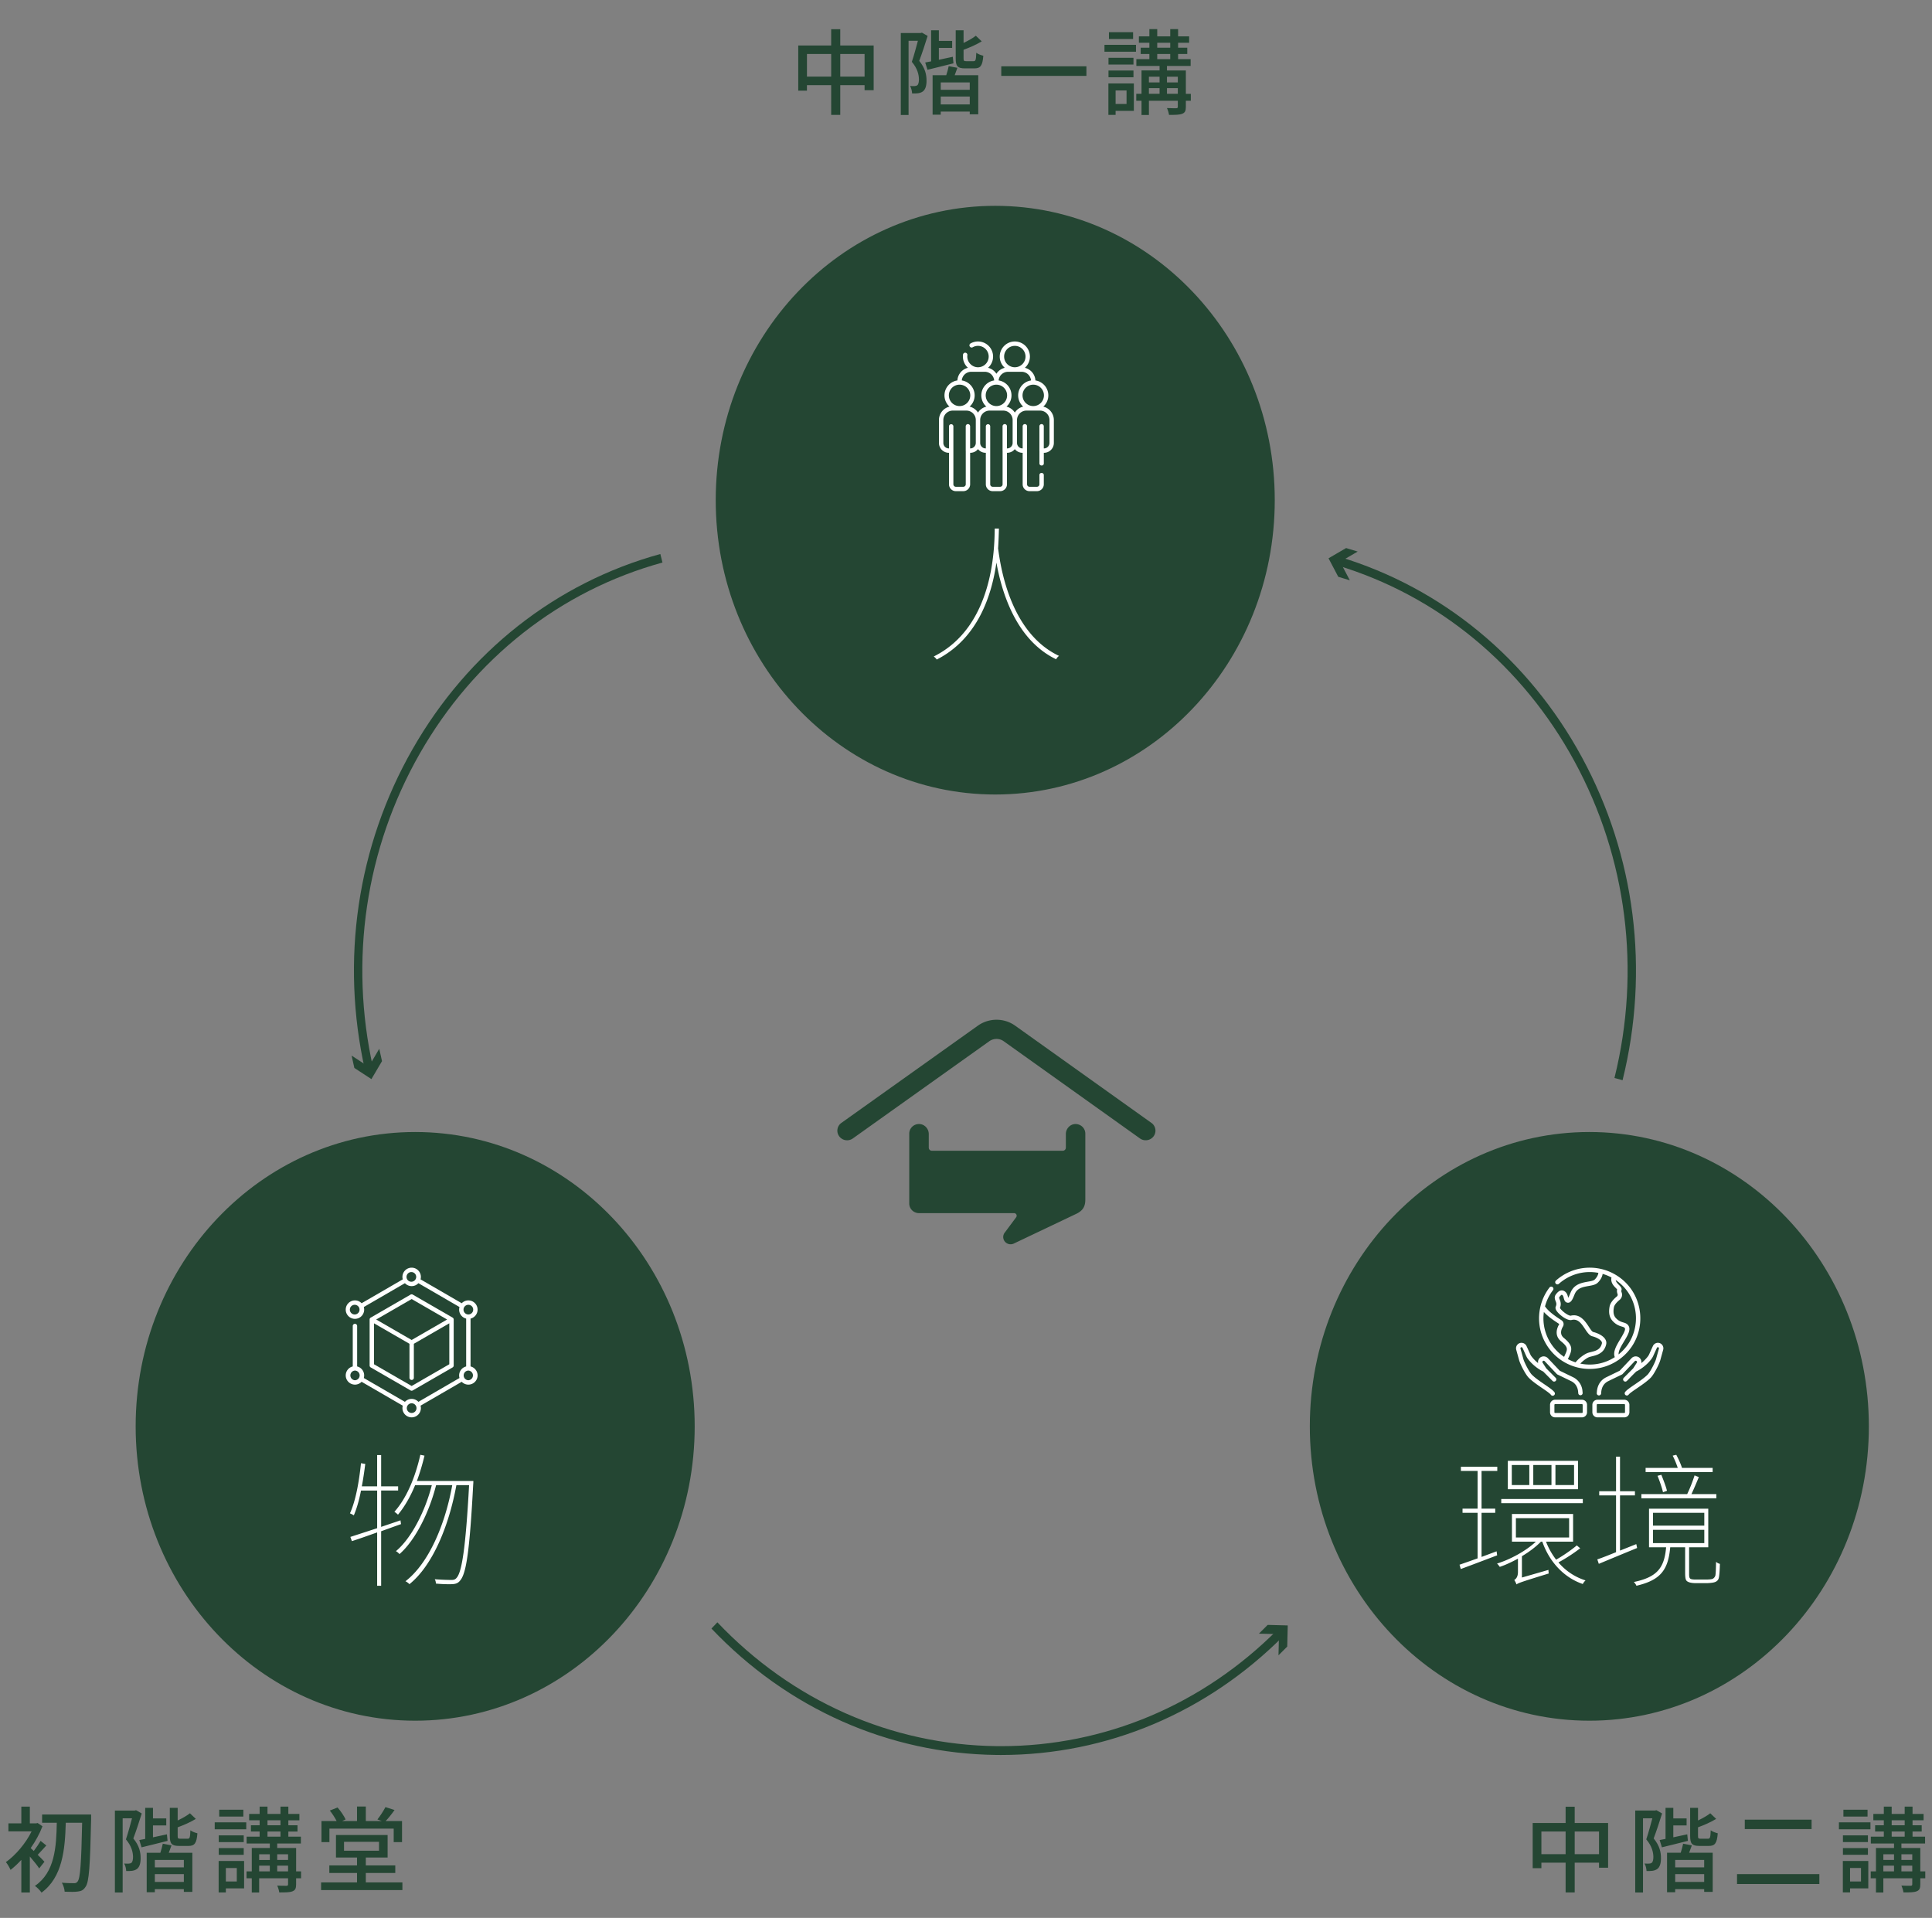 <?xml version="1.0" encoding="UTF-8"?>
<svg xmlns="http://www.w3.org/2000/svg" width="413" height="410" fill="none" viewBox="0 0 413 410">
  <rect x="0" y="0" width="413" height="410" fill="#808080" stroke="none"/>
  <path fill="#244633" d="M212.752 169.848c32.999 0 59.751-28.172 59.751-62.924 0-34.752-26.752-62.924-59.751-62.924-33 0-59.752 28.172-59.752 62.924 0 34.752 26.752 62.924 59.752 62.924Zm-124.001 198c33 0 59.752-28.172 59.752-62.924 0-34.752-26.752-62.924-59.751-62.924-33 0-59.752 28.172-59.752 62.924 0 34.752 26.752 62.924 59.751 62.924Zm251.001 0c32.999 0 59.751-28.172 59.751-62.924 0-34.752-26.752-62.924-59.751-62.924-33 0-59.752 28.172-59.752 62.924 0 34.752 26.752 62.924 59.752 62.924Zm7.103-136.923-1.733-.476c5.696-23.005 2.674-47.024-8.514-67.63-11.171-20.574-29.24-35.49-50.881-41.998l.492-1.814c22.092 6.646 40.54 21.871 51.942 42.876 11.422 21.037 14.51 45.556 8.694 69.042Z"></path>
  <path fill="#244633" d="m290.231 117.912-3.758 2.186 2.078 3.957-2.475-.752-2.078-3.954 3.755-2.188 2.478.751ZM78.032 228.813c-5.283-23.546-1.673-47.935 10.163-68.672 11.855-20.771 30.665-35.581 52.965-41.706l.453 1.825c-21.846 5.998-40.273 20.507-51.884 40.852-11.594 20.312-15.128 44.201-9.954 67.266l-1.743.435Z"></path>
  <path fill="#244633" d="m81.073 224.206-2.263 3.842-3.648-2.385.587 2.642 3.648 2.383 2.263-3.839-.587-2.643Zm132.943 150.97c-.326 0-.648 0-.977-.006-23.009-.264-44.656-9.863-60.953-27.022l1.265-1.333c15.964 16.812 37.167 26.213 59.707 26.47.318.005.638.005.956.005 22.153 0 43.135-8.849 59.181-24.985l1.236 1.363c-16.381 16.471-37.805 25.508-60.419 25.508h.004Z"></path>
  <path fill="#244633" d="m273.302 353.869.109-4.52-4.292-.113 1.869-1.869 4.29.113-.109 4.52-1.867 1.869ZM179.62 16.38h5.2v-4.84h-5.2v4.84Zm-7.12 0h5.18v-4.84h-5.18v4.84Zm7.12-6.66h7.14v9.56h-1.94V18.2h-5.2v6.36h-1.94V18.2h-5.18v1.18h-1.86V9.72h7.04V6.24h1.94v3.48Zm17.46-2.74 1.22.7c-.52 1.68-1.2 3.76-1.8 5.34 1.3 1.58 1.56 2.98 1.56 4.16.02 1.14-.24 1.98-.8 2.38-.28.2-.64.32-1.02.38-.36.04-.82.06-1.26.04-.02-.46-.16-1.16-.44-1.6.4.02.72.04.96.02.22 0 .42-.06.58-.16.26-.2.36-.72.36-1.28-.02-1-.3-2.3-1.52-3.74.46-1.36.94-3.16 1.3-4.5h-2v15.86h-1.66V7.06h4.24l.28-.08Zm6.6 5.16.14 1.4c-1.94.5-3.96.98-5.56 1.38l-.48-1.56c.38-.08.8-.16 1.26-.24V6.48h1.66v2.26h2.84v1.5h-2.84v2.54l2.98-.64Zm3.62 7.06v-1.58h-6.2v1.58h6.2Zm-6.2 3.12h6.2v-1.68h-6.2v1.68Zm1.7-8.18 1.86.36c-.2.54-.4 1.08-.58 1.58h5.04v8.36h-1.82v-.58h-6.2v.66h-1.74v-8.44h2.92c.2-.64.42-1.38.52-1.94Zm3.74-1.06h1.58c.44 0 .52-.26.58-1.8.34.28 1.02.52 1.5.64-.16 2.14-.62 2.7-1.9 2.7h-2.02c-1.6 0-1.98-.48-1.98-2.14v-6h1.68v2.7c1-.48 2-1.04 2.62-1.54l1.26 1.2c-1.14.7-2.56 1.32-3.88 1.8v1.82c0 .54.08.62.56.62Zm7.5 1.1h18.2v2.04h-18.2v-2.04Zm28.18-7.3v1.46h-5.16V6.88h5.16Zm-1.4 12.46h-2.34v2.88h2.34v-2.88Zm1.56-1.5v5.86h-3.9v.86h-1.54v-6.72h5.44Zm-5.42-1.32v-1.44h5.34v1.44h-5.34Zm5.34-4.16v1.44h-5.34v-1.44h5.34Zm-6.2-1.3V9.58h6.74v1.48h-6.74Zm13.36 9h2.32v-1.22h-2.32v1.22Zm-3.86-1.22v1.22h2.28v-1.22h-2.28Zm2.28-2.44h-2.28v1.22h2.28V16.4Zm3.9 0h-2.32v1.22h2.32V16.4Zm-4.4-4.86v1.1h2.78v-1.1h-2.78Zm0-2.4v1.06h2.78V9.14h-2.78Zm7.18 10.92v1.48h-1.06v1.28c0 .84-.16 1.26-.78 1.5-.58.24-1.5.24-2.82.24-.06-.42-.24-1.04-.44-1.46.86.04 1.74.04 2 .04.26-.02.32-.1.32-.34v-1.26h-6.18v3.04h-1.58v-3.04h-1.12v-1.48h1.12v-5h3.86v-.96h-4.96v-1.46h2.78v-1.1h-1.86V10.2h1.86V9.14h-2.24V7.78h2.24V6.22h1.68v1.56h2.78V6.22h1.68v1.56h2.36v1.36h-2.36v1.06h1.96v1.34h-1.96v1.1h2.68v1.46h-5.06v.96h4.04v5h1.06ZM9.5 398l-1.12 1.42c-.4-.62-1.24-1.66-2-2.54v7.7H4.56v-6.98c-.76.82-1.54 1.56-2.3 2.14-.2-.46-.7-1.34-1-1.66 2.06-1.46 4.24-4 5.5-6.58H1.8v-1.7h2.76v-3.58h1.82v3.58H7.7l.34-.08 1.04.7c-.62 1.62-1.5 3.22-2.52 4.66.18.16.42.38.66.62.5-.66 1.1-1.54 1.46-2.16l1.22.98c-.66.7-1.3 1.46-1.84 2 .62.62 1.22 1.22 1.44 1.48Zm9.98-10.1v1c-.22 10.04-.44 13.44-1.18 14.44-.46.72-.92.94-1.62 1.02-.68.12-1.78.08-2.86.04-.02-.52-.26-1.36-.6-1.92 1.12.1 2.14.1 2.58.1.36.02.56-.06.78-.34.58-.68.8-3.96.98-12.58h-3.5c-.16 5.68-.68 11.64-5.18 14.94-.32-.48-.92-1.1-1.42-1.44 4.28-2.9 4.58-8.34 4.68-13.5H9v-1.76h10.48Zm9.6-.92 1.22.7c-.52 1.68-1.2 3.76-1.8 5.34 1.3 1.58 1.56 2.98 1.56 4.16.02 1.14-.24 1.98-.8 2.38-.28.2-.64.32-1.02.38-.36.04-.82.06-1.26.04-.02-.46-.16-1.16-.44-1.6.4.02.72.04.96.02.22 0 .42-.06.58-.16.26-.2.36-.72.36-1.28-.02-1-.3-2.3-1.52-3.74.46-1.36.94-3.16 1.3-4.5h-2v15.86h-1.66v-17.52h4.24l.28-.08Zm6.6 5.16.14 1.4c-1.94.5-3.96.98-5.56 1.38l-.48-1.56c.38-.08.8-.16 1.26-.24v-6.64h1.66v2.26h2.84v1.5H32.7v2.54l2.98-.64Zm3.62 7.06v-1.58h-6.2v1.58h6.2Zm-6.2 3.12h6.2v-1.68h-6.2v1.68Zm1.7-8.18 1.86.36c-.2.54-.4 1.08-.58 1.58h5.04v8.36H39.3v-.58h-6.2v.66h-1.74v-8.44h2.92c.2-.64.42-1.38.52-1.94Zm3.74-1.06h1.58c.44 0 .52-.26.58-1.8.34.28 1.02.52 1.5.64-.16 2.14-.62 2.7-1.9 2.7h-2.02c-1.6 0-1.98-.48-1.98-2.14v-6h1.68v2.7c1-.48 2-1.04 2.62-1.54l1.26 1.2c-1.14.7-2.56 1.32-3.88 1.8v1.82c0 .54.08.62.56.62Zm13.48-6.2v1.46h-5.16v-1.46h5.16Zm-1.4 12.46h-2.34v2.88h2.34v-2.88Zm1.56-1.5v5.86h-3.9v.86h-1.54v-6.72h5.44Zm-5.42-1.32v-1.44h5.34v1.44h-5.34Zm5.34-4.16v1.44h-5.34v-1.44h5.34Zm-6.2-1.3v-1.48h6.74v1.48H45.9Zm13.36 9h2.32v-1.22h-2.32v1.22Zm-3.86-1.22v1.22h2.28v-1.22H55.4Zm2.28-2.44H55.4v1.22h2.28v-1.22Zm3.9 0h-2.32v1.22h2.32v-1.22Zm-4.4-4.86v1.1h2.78v-1.1h-2.78Zm0-2.4v1.06h2.78v-1.06h-2.78Zm7.18 10.92v1.48H63.3v1.28c0 .84-.16 1.26-.78 1.5-.58.24-1.5.24-2.82.24-.06-.42-.24-1.04-.44-1.46.86.04 1.74.04 2 .04.26-.02.32-.1.32-.34v-1.26H55.4v3.04h-1.58v-3.04H52.7v-1.48h1.12v-5h3.86v-.96h-4.96v-1.46h2.78v-1.1h-1.86v-1.34h1.86v-1.06h-2.24v-1.36h2.24v-1.56h1.68v1.56h2.78v-1.56h1.68v1.56H64v1.36h-2.36v1.06h1.96v1.34h-1.96v1.1h2.68v1.46h-5.06v.96h4.04v5h1.06Zm6.06-9.14v2.88h-1.7v-4.5h3.24c-.36-.7-.92-1.58-1.46-2.24l1.66-.66c.68.78 1.4 1.84 1.72 2.56l-.74.34h3.18v-3.1h1.88v3.1h3.42l-.94-.34c.58-.72 1.3-1.84 1.72-2.64l1.94.62c-.62.88-1.3 1.74-1.9 2.36h3.5v4.5h-1.78v-2.88H70.42Zm3.12 2.82v1.9h7.48v-1.9h-7.48Zm4.66 8.68h7.82v1.64H68.64v-1.64h7.68v-2.02H70.4v-1.62h5.92v-1.68h-4.5v-4.82h11.04v4.82H78.2v1.68h6.3v1.62h-6.3v2.02Zm258.42-6.04h5.2v-4.84h-5.2v4.84Zm-7.12 0h5.18v-4.84h-5.18v4.84Zm7.12-6.66h7.14v9.56h-1.94v-1.08h-5.2v6.36h-1.94v-6.36h-5.18v1.18h-1.86v-9.66h7.04v-3.48h1.94v3.48Zm17.46-2.74 1.22.7c-.52 1.68-1.2 3.76-1.8 5.34 1.3 1.58 1.56 2.98 1.56 4.16.02 1.14-.24 1.98-.8 2.38-.28.2-.64.32-1.02.38-.36.04-.82.06-1.26.04-.02-.46-.16-1.16-.44-1.6.4.02.72.04.96.02.22 0 .42-.06.58-.16.26-.2.36-.72.36-1.28-.02-1-.3-2.3-1.52-3.74.46-1.36.94-3.16 1.3-4.5h-2v15.86h-1.66v-17.52h4.24l.28-.08Zm6.6 5.16.14 1.4c-1.94.5-3.96.98-5.56 1.38l-.48-1.56c.38-.08.8-.16 1.26-.24v-6.64h1.66v2.26h2.84v1.5h-2.84v2.54l2.98-.64Zm3.62 7.06v-1.58h-6.2v1.58h6.2Zm-6.2 3.12h6.2v-1.68h-6.2v1.68Zm1.7-8.18 1.86.36c-.2.54-.4 1.08-.58 1.58h5.04v8.36h-1.82v-.58h-6.2v.66h-1.74v-8.44h2.92c.2-.64.42-1.38.52-1.94Zm3.74-1.06h1.58c.44 0 .52-.26.58-1.8.34.28 1.02.52 1.5.64-.16 2.14-.62 2.7-1.9 2.7h-2.02c-1.6 0-1.98-.48-1.98-2.14v-6h1.68v2.7c1-.48 2-1.04 2.62-1.54l1.26 1.2c-1.14.7-2.56 1.32-3.88 1.8v1.82c0 .54.08.62.56.62Zm9.44-4.08h14.28v2.02h-14.28V389Zm-1.66 11.64h17.6v2.12h-17.6v-2.12Zm27.9-13.76v1.46h-5.16v-1.46h5.16Zm-1.4 12.46h-2.34v2.88h2.34v-2.88Zm1.56-1.5v5.86h-3.9v.86h-1.54v-6.72h5.44Zm-5.42-1.32v-1.44h5.34v1.44h-5.34Zm5.34-4.16v1.44h-5.34v-1.44h5.34Zm-6.2-1.3v-1.48h6.74v1.48h-6.74Zm13.36 9h2.32v-1.22h-2.32v1.22Zm-3.86-1.22v1.22h2.28v-1.22h-2.28Zm2.28-2.44h-2.28v1.22h2.28v-1.22Zm3.9 0h-2.32v1.22h2.32v-1.22Zm-4.4-4.86v1.1h2.78v-1.1h-2.78Zm0-2.4v1.06h2.78v-1.06h-2.78Zm7.18 10.92v1.48h-1.06v1.28c0 .84-.16 1.26-.78 1.5-.58.24-1.5.24-2.82.24-.06-.42-.24-1.04-.44-1.46.86.04 1.74.04 2 .04.26-.02.32-.1.32-.34v-1.26h-6.18v3.04h-1.58v-3.04h-1.12v-1.48h1.12v-5h3.86v-.96h-4.96v-1.46h2.78v-1.1h-1.86v-1.34h1.86v-1.06h-2.24v-1.36h2.24v-1.56h1.68v1.56h2.78v-1.56h1.68v1.56h2.36v1.36h-2.36v1.06h1.96v1.34h-1.96v1.1h2.68v1.46h-5.06v.96h4.04v5h1.06Z"></path>
  <g clip-path="url(#a)">
    <path fill="#fff" d="M223.025 86.924a3.22 3.22 0 0 0 1.075-2.402 3.23 3.23 0 0 0-2.761-3.192 2.957 2.957 0 0 0-2.252-2.703 3.217 3.217 0 0 0 1.076-2.402A3.229 3.229 0 0 0 216.938 73a3.23 3.23 0 0 0-3.226 3.225c0 .954.416 1.811 1.076 2.402A2.96 2.96 0 0 0 213 79.902a2.96 2.96 0 0 0-1.788-1.275 3.217 3.217 0 0 0 1.076-2.402 3.225 3.225 0 0 0-4.814-2.807.468.468 0 1 0 .462.816 2.288 2.288 0 1 1 1.127 4.28c-1.373 0-2.456-1.25-2.265-2.609a.47.47 0 0 0-.929-.13 3.25 3.25 0 0 0 1.044 2.852 2.957 2.957 0 0 0-2.252 2.703 3.23 3.23 0 0 0-2.761 3.192 3.22 3.22 0 0 0 1.075 2.402 2.956 2.956 0 0 0-2.256 2.868v4.898c0 1.163.946 2.109 2.109 2.109h.037v6.736c0 .808.657 1.465 1.465 1.465h1.59c.808 0 1.465-.657 1.465-1.465v-6.736h.037c.662 0 1.254-.307 1.64-.786.387.479.979.786 1.64.786h.038v6.736c0 .808.657 1.465 1.464 1.465h1.591c.808 0 1.465-.657 1.465-1.465v-6.736h.037c.662 0 1.254-.307 1.64-.786.387.479.979.786 1.64.786h.037v6.736c0 .808.658 1.465 1.465 1.465h1.591c.808 0 1.465-.657 1.465-1.465v-1.977c0-.586-.937-.613-.937 0v1.977a.528.528 0 0 1-.528.527h-1.591a.528.528 0 0 1-.527-.527V91.133a.469.469 0 0 0-.938 0v4.728h-.037a1.173 1.173 0 0 1-1.171-1.171v-4.898c0-1.11.904-2.014 2.014-2.014h2.91c1.11 0 2.014.903 2.014 2.014v4.898c0 .646-.526 1.171-1.172 1.171h-.043v-4.728a.469.469 0 0 0-.938 0v5.197c0 .026.003.05.007.076v2.66c0 .587.937.613.937 0v-2.267h.037a2.111 2.111 0 0 0 2.109-2.11v-4.897a2.956 2.956 0 0 0-2.256-2.868Zm.138-2.402a2.29 2.29 0 0 1-2.288 2.288 2.291 2.291 0 0 1-2.288-2.288 2.291 2.291 0 0 1 2.288-2.288 2.29 2.29 0 0 1 2.288 2.288Zm-8.513-8.297a2.29 2.29 0 0 1 2.288-2.287 2.29 2.29 0 0 1 2.287 2.287 2.29 2.29 0 0 1-2.287 2.288 2.29 2.29 0 0 1-2.288-2.288ZM213 86.81a2.291 2.291 0 0 1-2.288-2.288A2.291 2.291 0 0 1 213 82.234a2.29 2.29 0 0 1 2.288 2.288A2.29 2.29 0 0 1 213 86.81Zm-5.392-7.329h2.909c1.056 0 1.923.817 2.007 1.85a3.23 3.23 0 0 0-2.749 3.19 3.22 3.22 0 0 0 1.075 2.403 2.959 2.959 0 0 0-1.787 1.275 2.96 2.96 0 0 0-1.788-1.275 3.22 3.22 0 0 0 1.075-2.402 3.23 3.23 0 0 0-2.749-3.19 2.016 2.016 0 0 1 2.007-1.85Zm-4.771 5.04a2.29 2.29 0 0 1 2.288-2.287 2.29 2.29 0 0 1 2.288 2.288 2.29 2.29 0 0 1-2.288 2.288 2.291 2.291 0 0 1-2.288-2.288Zm4.586 11.34h-.044v-4.728a.469.469 0 0 0-.938 0v5.197c0 .026.003.05.007.076v7.129a.528.528 0 0 1-.527.527h-1.591a.528.528 0 0 1-.528-.527V91.133a.469.469 0 0 0-.937 0v4.728h-.037a1.173 1.173 0 0 1-1.172-1.171v-4.898c0-1.11.904-2.014 2.014-2.014h2.91c1.111 0 2.014.903 2.014 2.014v4.898c0 .646-.526 1.171-1.171 1.171Zm7.875 0h-.044v-4.728a.469.469 0 0 0-.938 0v5.197c0 .026.003.05.007.076v7.129a.528.528 0 0 1-.527.527h-1.591a.528.528 0 0 1-.528-.527V91.133a.469.469 0 0 0-.937 0v4.728h-.037a1.173 1.173 0 0 1-1.172-1.171v-4.898c0-1.11.904-2.014 2.014-2.014h2.91c1.111 0 2.014.903 2.014 2.014v4.898c0 .646-.526 1.171-1.171 1.171Zm1.64-7.662a2.964 2.964 0 0 0-1.788-1.275 3.22 3.22 0 0 0 1.075-2.402 3.23 3.23 0 0 0-2.749-3.19 2.016 2.016 0 0 1 2.007-1.85h2.909c1.056 0 1.923.816 2.007 1.85a3.23 3.23 0 0 0-2.749 3.19 3.22 3.22 0 0 0 1.075 2.402 2.958 2.958 0 0 0-1.787 1.275Z"></path>
  </g>
  <path fill="#fff" d="M213.54 113.002c-.03.943-.06 2.422-.179 4.247.418 2.925 2.211 17.87 13.031 22.966-.209.125-.508.473-.628.723-8.877-4.279-11.747-15.007-12.763-20.67-.987 6.921-3.915 16.234-12.763 20.732-.119-.22-.419-.503-.629-.661 12.764-6.355 12.973-23.03 13.032-27.339h.896l.003.002ZM87.765 297.241a.466.466 0 0 0 .469 0l8.517-4.918a.467.467 0 0 0 .234-.406v-9.834a.467.467 0 0 0-.234-.406l-8.517-4.918a.467.467 0 0 0-.469 0l-8.517 4.918a.467.467 0 0 0-.234.406v9.834c0 .168.089.322.234.406l8.517 4.918Zm.234-.948-8.048-4.646v-8.752l7.58 4.376v7.244a.469.469 0 1 0 .937 0v-7.244l7.58-4.376v8.752l-8.049 4.646Zm0-18.587 7.58 4.377-7.58 4.376-7.58-4.376 7.58-4.377Z"></path>
  <path fill="#fff" d="M100.589 292.115v-10.23a1.975 1.975 0 0 0 1.503-1.915 1.974 1.974 0 0 0-1.972-1.972c-.557 0-1.061.233-1.42.606l-8.801-5.105a1.974 1.974 0 0 0-1.9-2.499 1.974 1.974 0 0 0-1.9 2.499l-8.8 5.105a1.966 1.966 0 0 0-1.42-.606 1.974 1.974 0 0 0-1.973 1.972c0 1.087.885 1.971 1.972 1.971a1.973 1.973 0 0 0 1.892-2.526l8.79-5.098a1.968 1.968 0 0 0 2.88 0l8.789 5.098a1.975 1.975 0 0 0 1.423 2.47v10.23a1.975 1.975 0 0 0-1.423 2.471l-8.79 5.097a1.968 1.968 0 0 0-2.88 0l-8.79-5.097a1.975 1.975 0 0 0-1.423-2.471v-8.622a.469.469 0 1 0-.937 0v8.622a1.976 1.976 0 0 0-1.503 1.915c0 1.088.885 1.972 1.972 1.972.558 0 1.061-.233 1.42-.606l8.802 5.105A1.974 1.974 0 0 0 88 303a1.974 1.974 0 0 0 1.899-2.499l8.801-5.105c.36.373.863.606 1.42.606a1.973 1.973 0 0 0 1.972-1.972c0-.925-.641-1.704-1.503-1.915Zm-24.71-11.111a1.035 1.035 0 1 1 0-2.067 1.035 1.035 0 0 1 0 2.067Zm12.12-6.998A1.035 1.035 0 1 1 88 271.94a1.035 1.035 0 0 1 0 2.066Zm-12.12 21.059a1.036 1.036 0 0 1 0-2.069 1.035 1.035 0 0 1 0 2.069Zm12.12 6.997a1.035 1.035 0 1 1 .001-2.07 1.035 1.035 0 0 1 0 2.07Zm11.087-22.092a1.035 1.035 0 1 1 2.07.001 1.035 1.035 0 0 1-2.07-.001Zm1.034 15.095a1.035 1.035 0 0 1 0-2.069 1.036 1.036 0 0 1 0 2.069Zm-14.393 30.758c-1.416.497-2.863 1.026-4.25 1.522V339h-.855v-11.406c-2.006.715-3.837 1.368-5.4 1.866l-.324-.901c1.535-.496 3.541-1.149 5.726-1.865v-8.049H77.17c-.383 2.02-.914 3.854-1.535 5.314-.147-.124-.59-.341-.826-.435 1.239-2.735 1.948-6.745 2.36-10.723l.915.155c-.207 1.617-.444 3.263-.738 4.787h3.276v-6.682h.856v6.682h3.63v.9h-3.63v7.771l4.131-1.399.118.808Zm15.463-9.23s0 .497-.03.685c-.767 14.42-1.505 19.081-2.773 20.574-.472.622-1.004.777-1.8.808-.767.031-2.096 0-3.394-.124-.03-.31-.09-.684-.266-.932a49.47 49.47 0 0 0 3.541.156c.501 0 .827-.063 1.151-.467 1.092-1.213 1.919-6.215 2.657-19.798H97.56c-1.565 8.577-5.017 17.124-10.034 21.165-.206-.218-.56-.496-.855-.622 4.987-3.823 8.5-12.151 10.005-20.543h-3.453c-1.416 5.626-4.368 11.717-7.82 14.731-.207-.218-.472-.467-.768-.622 3.335-2.766 6.285-8.639 7.673-14.109h-3.57c-1.005 2.455-2.244 4.6-3.66 6.309a5.787 5.787 0 0 0-.767-.622c2.597-2.889 4.456-7.366 5.547-12.182l.885.186a48.072 48.072 0 0 1-1.622 5.409h12.071l-.002-.002Z"></path>
  <g clip-path="url(#b)">
    <path fill="#fff" d="M346.145 290.612c6.366-4.569 5.892-14.175-.838-18.127a10.84 10.84 0 0 0-12.723 1.294.47.47 0 0 0 .627.697 9.91 9.91 0 0 1 8.465-2.366c-.043.511-.399 1.064-.787 1.434-.764.726-3.925.099-5.073 2.61-.161.35-.382.972-.581 1.283-.101-.351-.183-.904-.626-1.278-.266-.225-.55-.324-.845-.296-.531.052-.899.513-1.12.789-.465.582-.258 1.105-.107 1.487.14.353.261.658.036 1.166-.215.488.232 1.02.379 1.195.603.717 2.115 1.905 3.036 1.677 2.249-.559 2.885 3.106 4.383 3.488 1.121.286 2.199.934 2.063 1.525-.419 1.818-2.144 1.64-3.226 2.12-.596.264-1.675 1.014-2.399 1.931a9.84 9.84 0 0 1-1.643-.692c.071-.165.149-.338.235-.519.784-1.644.732-2.501-1.121-4.03-.888-.734-.582-1.725-.168-2.427a.994.994 0 0 0-.297-1.322c-.668-.458-2.626-1.63-3.539-2.978a9.78 9.78 0 0 1 1.703-3.466.468.468 0 0 0-.744-.571c-2.619 3.413-3.092 8.322-.584 12.33 3.304 5.282 10.322 6.666 15.388 3.121a.445.445 0 0 0 .106-.075Zm-.136-1.073c-.08-.724.576-1.809 1.168-2.789.776-1.284 1.509-2.497.926-3.364-.553-.822-1.368-.49-2.322-1.278-.56-.461-1.08-1.046-.774-2.645.087-.453.523-1.017 1.227-1.588a1.402 1.402 0 0 0 .427-1.566c-.081-.225-.085-.371-.063-.427.336-.864-1.088-1.329-1.212-2.244 5.526 3.748 5.797 11.766.623 15.901Zm-15.976-9.065c1.069 1.183 2.537 2.06 3.253 2.551a.052.052 0 0 1 .018.072c-.834 1.416-.696 2.738.379 3.626 1.779 1.468 1.356 1.783.672 3.342-3.046-2.022-4.864-5.709-4.322-9.591Zm7.785 11.032c.582-.621 1.334-1.146 1.77-1.339.893-.396 3.202-.345 3.76-2.767.292-1.268-1.168-2.242-2.746-2.644-.859-.219-1.91-4.216-4.84-3.489-.059.014-.349-.021-.891-.358-.756-.471-1.305-1.076-1.406-1.306.334-.824.1-1.414-.056-1.809-.143-.362-.146-.414-.032-.557.085-.106.341-.427.478-.441.031-.003.087.026.149.079.386.327.189 1.444 1.043 1.606.913.173 1.276-1.183 1.621-1.937.934-2.043 3.731-1.24 4.867-2.321.59-.561.962-1.243 1.058-1.893a9.868 9.868 0 0 1 1.89.765c-.287 1.365.898 2.149 1.206 2.553-.075.277-.045.606.09.979a.463.463 0 0 1-.136.519c-.619.503-1.392 1.282-1.557 2.141-.384 2.007.339 2.918 1.098 3.544 1.762 1.455 3.272-.011 1.19 3.434-.781 1.292-1.652 2.735-1.181 3.861a9.86 9.86 0 0 1-7.375 1.38Zm-6.301 6.65a.47.47 0 1 0 .76-.549c-.615-.852-3.341-2.277-4.797-3.713-.564-.556-1.553-2.48-1.813-3.29l-.64-2.305c-.074-.266.313-.436.448-.139.747 1.591.811 1.916 1.185 2.398a9.44 9.44 0 0 0 3.233 2.649l1.996 2.008a.469.469 0 0 0 .665-.662l-2.014-2.025-.795-1.234c-.133-.276.222-.545.457-.302 2.726 2.866 2.595 2.779 2.736 2.848l2.925 1.42c1.597.776 1.483 2.467 1.521 2.588a.468.468 0 1 0 .933-.086l-.041-.449a3.604 3.604 0 0 0-2.003-2.896l-2.848-1.384-2.545-2.689a1.23 1.23 0 0 0-1.529-.2 1.217 1.217 0 0 0-.549 1.259 8.485 8.485 0 0 1-1.402-1.42c-.269-.347-.277-.504-1.071-2.211a1.192 1.192 0 0 0-1.332-.68 1.173 1.173 0 0 0-.874 1.457c.863 3.106.589 2.144.648 2.331.295.931 1.354 2.995 2.051 3.682.794.783 1.908 1.543 2.891 2.215.407.278 1.565 1.047 1.804 1.379Zm23.264-11.031a1.17 1.17 0 0 0-1.441.626c-.803 1.725-.811 1.884-1.081 2.232a8.529 8.529 0 0 1-1.402 1.421 1.218 1.218 0 0 0-.549-1.26 1.233 1.233 0 0 0-1.532.204l-2.542 2.685-2.847 1.384c-2.125 1.032-2.004 3.233-2.047 3.364a.469.469 0 1 0 .933.086c.038-.12-.077-1.83 1.523-2.607 3.061-1.498 2.95-1.403 3.061-1.52l2.596-2.744c.241-.249.594.024.46.298l-.794 1.234-2.014 2.025a.47.47 0 0 0 .332.8c.356 0 .371-.243 2.329-2.146 1.822-.909 3.219-2.41 3.615-3.281l.812-1.787c.117-.258.519-.128.434.181l-.635 2.284c-.26.811-1.249 2.734-1.813 3.29-1.452 1.432-4.173 2.855-4.793 3.708a.469.469 0 0 0 .758.551c.472-.647 3.203-2.121 4.693-3.591.697-.687 1.756-2.75 2.051-3.682.059-.188-.183.659.642-2.309a1.183 1.183 0 0 0-.749-1.446Zm-16.607 12.108h-5.741c-.6 0-1.087.487-1.087 1.087v1.593c0 .599.487 1.087 1.087 1.087h5.741c.599 0 1.086-.488 1.086-1.087v-1.593c0-.6-.487-1.087-1.086-1.087Zm.149 2.68a.149.149 0 0 1-.149.149h-5.741a.149.149 0 0 1-.15-.149v-1.593a.15.15 0 0 1 .15-.149h5.741a.15.15 0 0 1 .149.149v1.593Zm8.904-2.68h-5.742c-.599 0-1.087.487-1.087 1.087v1.593c0 .599.488 1.087 1.087 1.087h5.742c.599 0 1.086-.488 1.086-1.087v-1.593c0-.6-.487-1.087-1.086-1.087Zm.148 2.68a.148.148 0 0 1-.148.149h-5.742a.149.149 0 0 1-.149-.149v-1.593a.15.15 0 0 1 .149-.149h5.742c.082 0 .148.067.148.149v1.593Z"></path>
  </g>
  <path fill="#fff" d="M320.044 332.498c-2.779 1.047-5.587 2.125-7.78 2.926L312 334.5c1.082-.369 2.398-.832 3.86-1.355v-9.733h-3.217v-.893h3.217v-8.07h-3.568v-.892h7.78v.892h-3.364v8.07h2.924v.893h-2.924v9.425l3.218-1.201.116.863.002-.001Zm17.753-1.509a35.91 35.91 0 0 1-4.651 3.019 12.463 12.463 0 0 0 5.792 3.85c-.176.153-.468.492-.585.769-4.095-1.386-7.195-4.835-8.657-9.056h-.292c-1.082 1.109-2.515 2.188-4.066 3.111v4.559l5.674-1.633c0 .247.029.617.059.77-5.821 1.787-6.493 2.034-6.903 2.341v-.031c-.087-.278-.321-.708-.467-.924.264-.153.79-.554.79-1.724v-2.833c-1.316.708-2.662 1.355-3.89 1.756-.146-.216-.38-.524-.585-.708 2.808-.863 6.171-2.68 8.306-4.682h-5.118v-5.914h13.075v5.914h-5.792a15.323 15.323 0 0 0 2.164 3.85c1.521-.863 3.334-2.125 4.416-3.049l.731.616-.001-.001Zm.556-9.642h-17.432v-.892h17.432v.892Zm-1.023-2.988h-15.005v-6.067h15.005v6.067Zm-10.413-5.173h-3.744v4.281h3.744v-4.281Zm-2.867 15.493h11.378v-4.128H324.05v4.128Zm7.605-15.493h-3.89v4.281h3.89v-4.281Zm4.826 0h-3.979v4.281h3.979v-4.281Zm13.483 17.741a1520.011 1520.011 0 0 0-8.19 3.388l-.321-.954c1.112-.37 2.487-.924 4.007-1.54v-12.136h-3.599v-.893h3.599V311.4h.847v7.392h3.188v.893h-3.188v11.797l3.48-1.386.176.832.001-.001Zm14.624 6.746c.526 0 1.17-.031 1.433-.123.291-.091.555-.369.672-.739.088-.492.116-1.54.146-2.926.234.216.526.37.819.432-.029 1.293-.116 2.648-.264 3.111-.146.462-.496.707-.936.832-.409.122-1.227.184-1.783.184h-2.107c-.585 0-1.316-.062-1.755-.307-.439-.216-.585-.554-.585-1.971v-5.39h-3.189c-.439 4.866-2.076 7.023-7.224 8.224-.087-.247-.351-.616-.555-.801 5.001-1.048 6.522-3.019 6.902-7.423h-3.655v-8.255h12.665v8.255h-4.095v5.698c0 .617.059.955.38 1.078.264.093.585.122 1.111.122h2.018l.002-.001Zm2.311-17.372h-16.028v-.892h9.797a32.361 32.361 0 0 0 1.579-4.005l.907.369c-.497 1.202-1.082 2.588-1.579 3.634h5.323v.893l.001.001Zm-.79-5.605h-14.332v-.893h6.874a19.982 19.982 0 0 0-1.082-2.618l.76-.185c.467.863.995 2.033 1.228 2.803h6.552v.893Zm-12.752 11.457h10.968v-2.741h-10.968v2.741Zm0 3.727h10.968v-2.834h-10.968v2.834Zm2.136-10.872c-.205-.923-.701-2.372-1.17-3.511l.819-.216c.44 1.109.995 2.526 1.2 3.418l-.847.308-.002.001Z"></path>
  <path fill="#244633" d="m246.137 240.052-29.195-20.832c-2.344-1.629-5.492-1.629-7.857.012l-29.223 20.82a2.032 2.032 0 0 0-.466 2.866 2.091 2.091 0 0 0 1.691.849 2.1 2.1 0 0 0 1.221-.39l29.201-20.805a2.655 2.655 0 0 1 3.003-.015l29.176 20.817a2.107 2.107 0 0 0 2.915-.459 2.03 2.03 0 0 0-.466-2.866v.003Z"></path>
  <path fill="#244633" d="M229.867 240.293c-1.142.033-2.022 1.015-2.022 2.139v2.915a.667.667 0 0 1-.672.661h-27.961a.666.666 0 0 1-.672-.661v-2.915c0-1.124-.881-2.106-2.022-2.139-1.181-.036-2.151.897-2.151 2.054v14.94c0 1.135.933 2.053 2.086 2.053h20.313c.464 0 .728.517.455.885l-2.387 3.208-.105.139-.012.018a1.543 1.543 0 0 0-.242 1.091 1.573 1.573 0 0 0 1.239 1.286c.39.079.752.009 1.056-.145l.024-.012 13.425-6.388c1.228-.646 1.789-1.465 1.789-2.972v-14.1c0-1.154-.969-2.087-2.151-2.054l.01-.003Z"></path>
  <defs>
    <clipPath id="a">
      <path fill="#fff" d="M197 73h32v32h-32z"></path>
    </clipPath>
    <clipPath id="b">
      <path fill="#fff" d="M323.83 271h32v32h-32z"></path>
    </clipPath>
  </defs>
</svg>
